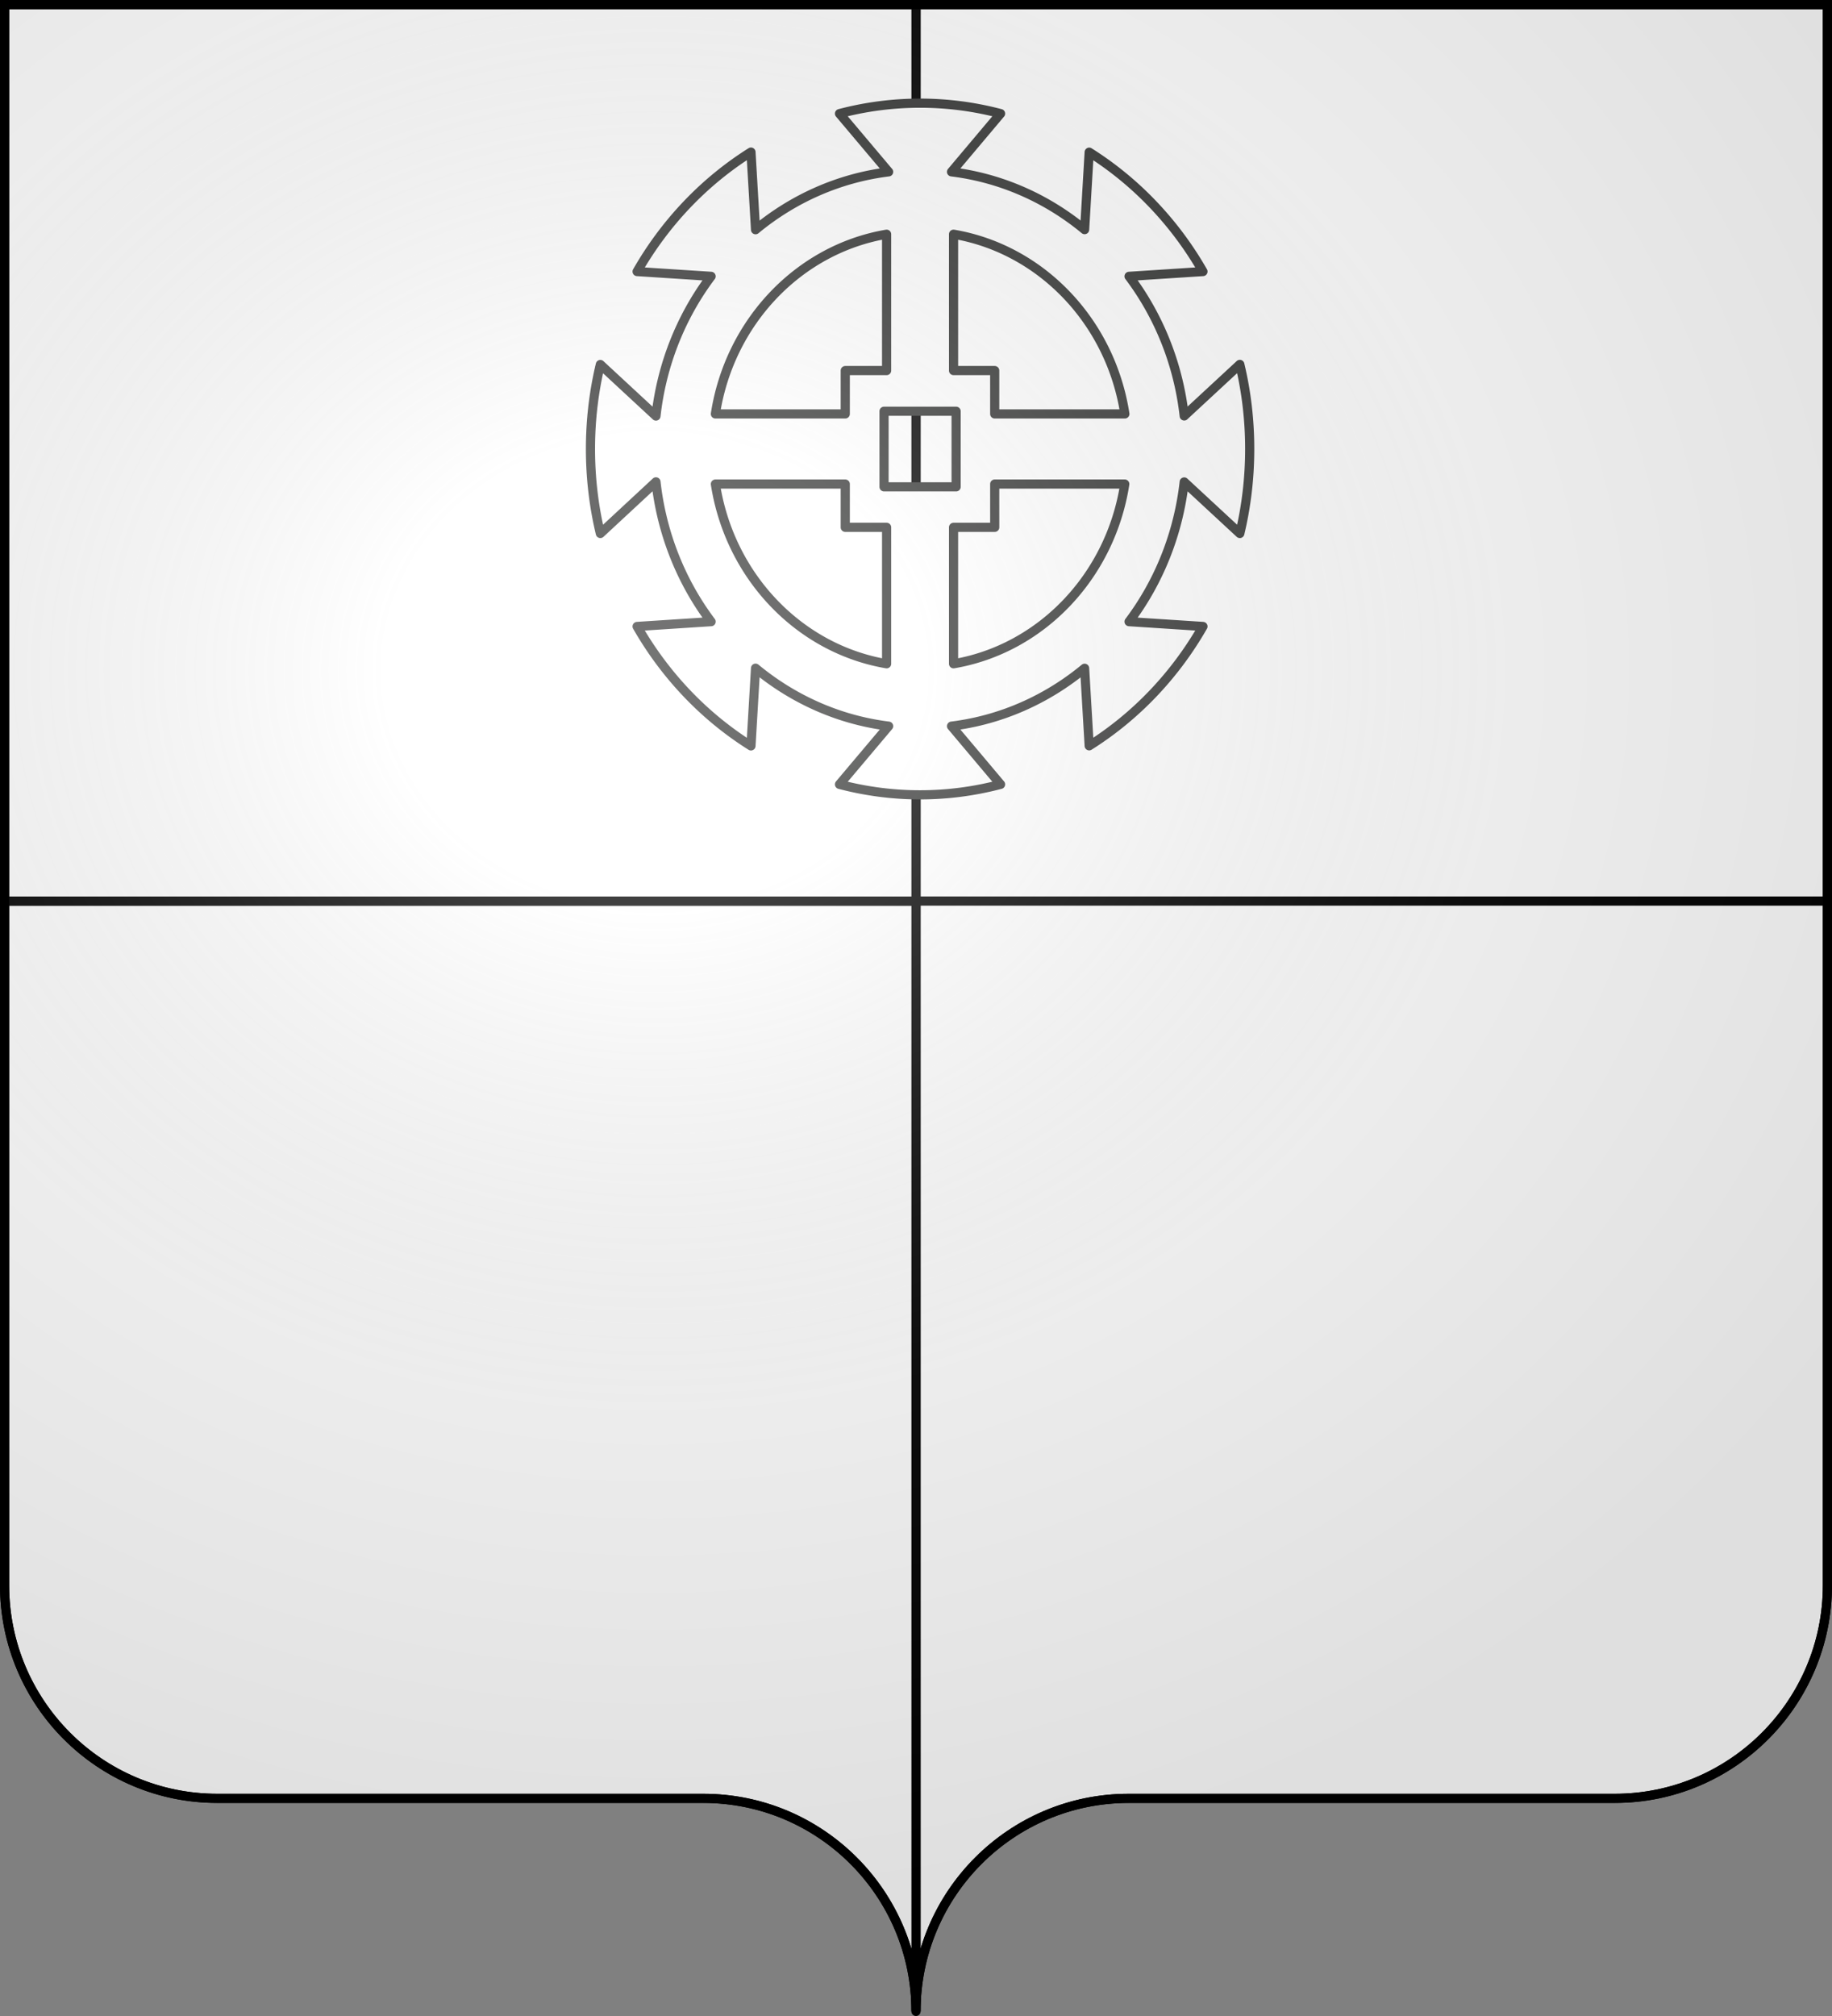 <svg xmlns="http://www.w3.org/2000/svg" xmlns:xlink="http://www.w3.org/1999/xlink" width="600" height="660" version="1.0"><rect width="100%" height="100%" fill="#808080" stroke="none"/><desc>Flag of Canton of Valais (Wallis)</desc><defs><radialGradient xlink:href="#a" id="b" cx="285.186" cy="200.448" r="300" fx="285.186" fy="200.448" gradientTransform="matrix(1.551 0 0 1.35 -227.894 -51.264)" gradientUnits="userSpaceOnUse"/><linearGradient id="a"><stop offset="0" style="stop-color:white;stop-opacity:.314"/><stop offset=".19" style="stop-color:white;stop-opacity:.251"/><stop offset=".6" style="stop-color:#6b6b6b;stop-opacity:.125"/><stop offset="1" style="stop-color:black;stop-opacity:.125"/></linearGradient></defs><g style="display:inline;opacity:1"><path d="M300 1.5V295h298.5V1.5Z" style="display:inline;overflow:visible;visibility:visible;opacity:1;fill:#fff;fill-opacity:1;fill-rule:nonzero;stroke:#000;stroke-width:3;stroke-linecap:butt;stroke-linejoin:miter;stroke-miterlimit:4;stroke-dasharray:none;stroke-dashoffset:0;stroke-opacity:1;marker:none;marker-start:none;marker-mid:none;marker-end:none"/><path d="M300 295v363.5c0-38.504 31.21-69.75 69.656-69.75h159.188c38.447 0 69.656-31.246 69.656-69.75V295Z" style="display:inline;overflow:visible;visibility:visible;opacity:1;fill:#fff;fill-opacity:1;fill-rule:nonzero;stroke:#000;stroke-width:3;stroke-linecap:butt;stroke-linejoin:miter;stroke-miterlimit:4;stroke-dasharray:none;stroke-dashoffset:0;stroke-opacity:1;marker:none;marker-start:none;marker-mid:none;marker-end:none"/><path d="M1.5 295v224c0 38.504 31.21 69.75 69.656 69.75h159.188c38.447 0 69.656 31.246 69.656 69.75V295Z" style="display:inline;overflow:visible;visibility:visible;opacity:1;fill:#fff;fill-opacity:1;fill-rule:nonzero;stroke:#000;stroke-width:3;stroke-linecap:butt;stroke-linejoin:miter;stroke-miterlimit:4;stroke-dasharray:none;stroke-dashoffset:0;stroke-opacity:1;marker:none;marker-start:none;marker-mid:none;marker-end:none"/><path d="M1.5 1.5V295H300V1.5Z" style="display:inline;overflow:visible;visibility:visible;opacity:1;fill:#fff;fill-opacity:1;fill-rule:nonzero;stroke:#000;stroke-width:3;stroke-linecap:butt;stroke-linejoin:miter;stroke-miterlimit:4;stroke-dasharray:none;stroke-dashoffset:0;stroke-opacity:1;marker:none;marker-start:none;marker-mid:none;marker-end:none"/><path fill="#fcef3c" stroke="#000" stroke-linejoin="round" stroke-miterlimit="1" stroke-width="3" d="M301.336 33.773c-9.097 0-17.947 1.198-26.389 3.423l16.085 19.067c-16.337 2.022-31.292 8.78-43.582 18.94l-1.498-25.41c-15.293 9.606-28.127 23.071-37.292 39.106l24.233 1.57c-9.7 12.89-16.137 28.592-18.062 45.735l-18.212-16.868c-2.122 8.852-3.235 18.102-3.235 27.642s1.113 18.82 3.235 27.673l18.212-16.9c1.925 17.145 8.361 32.87 18.062 45.766l-24.233 1.57c9.165 16.035 22 29.501 37.292 39.107l1.498-25.442c12.29 10.166 27.245 16.948 43.582 18.972l-16.085 19.066a103.263 103.263 0 0 0 52.748 0l-16.055-19.066c16.333-2.018 31.297-8.784 43.583-18.941l1.497 25.38c15.275-9.603 28.105-23.058 37.262-39.075l-24.202-1.57c9.69-12.889 16.133-28.603 18.062-45.735l18.212 16.868c2.122-8.853 3.235-18.134 3.235-27.673 0-9.55-1.109-18.812-3.235-27.673l-18.212 16.867c-1.929-17.13-8.373-32.82-18.062-45.703l24.202-1.57c-9.157-16.018-21.987-29.473-37.262-39.075l-1.497 25.348c-12.286-10.151-27.25-16.893-43.583-18.91l16.055-19.066a103.3 103.3 0 0 0-26.359-3.423ZM290.373 76.68v44.635h-13.539v14.198H234.3c4.663-30.132 27.34-53.936 56.073-58.833zm21.926 0c28.744 4.886 51.443 28.69 56.103 58.833h-42.624v-14.198H312.3zm-22.764 57.953h23.603v24.752h-23.603zM234.3 158.474h42.534v14.166h13.54v44.667c-28.725-4.9-51.4-28.71-56.074-58.833Zm91.478 0h42.594c-4.67 30.132-27.339 53.943-56.073 58.833V172.64h13.48z" style="display:inline;fill:#fff;stroke:#363736;stroke-opacity:1"/></g><g style="display:inline"><path d="M1.5 1.5V518.99c0 38.505 31.203 69.755 69.65 69.755h159.2c38.447 0 69.65 31.25 69.65 69.754 0-38.504 31.203-69.754 69.65-69.754h159.2c38.447 0 69.65-31.25 69.65-69.755V1.5z" style="fill:url(#b);fill-opacity:1;fill-rule:evenodd;stroke:none;stroke-width:3;stroke-linecap:butt;stroke-linejoin:miter;stroke-miterlimit:4;stroke-dasharray:none;stroke-opacity:1"/></g><g style="display:inline"><path d="M300 658.5c0-38.504 31.203-69.754 69.65-69.754h159.2c38.447 0 69.65-31.25 69.65-69.753V1.5H1.5v517.493c0 38.504 31.203 69.753 69.65 69.753h159.2c38.447 0 69.65 31.25 69.65 69.754" style="fill:none;fill-opacity:1;fill-rule:nonzero;stroke:#000;stroke-width:3;stroke-linecap:round;stroke-linejoin:round;stroke-miterlimit:4;stroke-dasharray:none;stroke-dashoffset:0;stroke-opacity:1"/></g></svg>